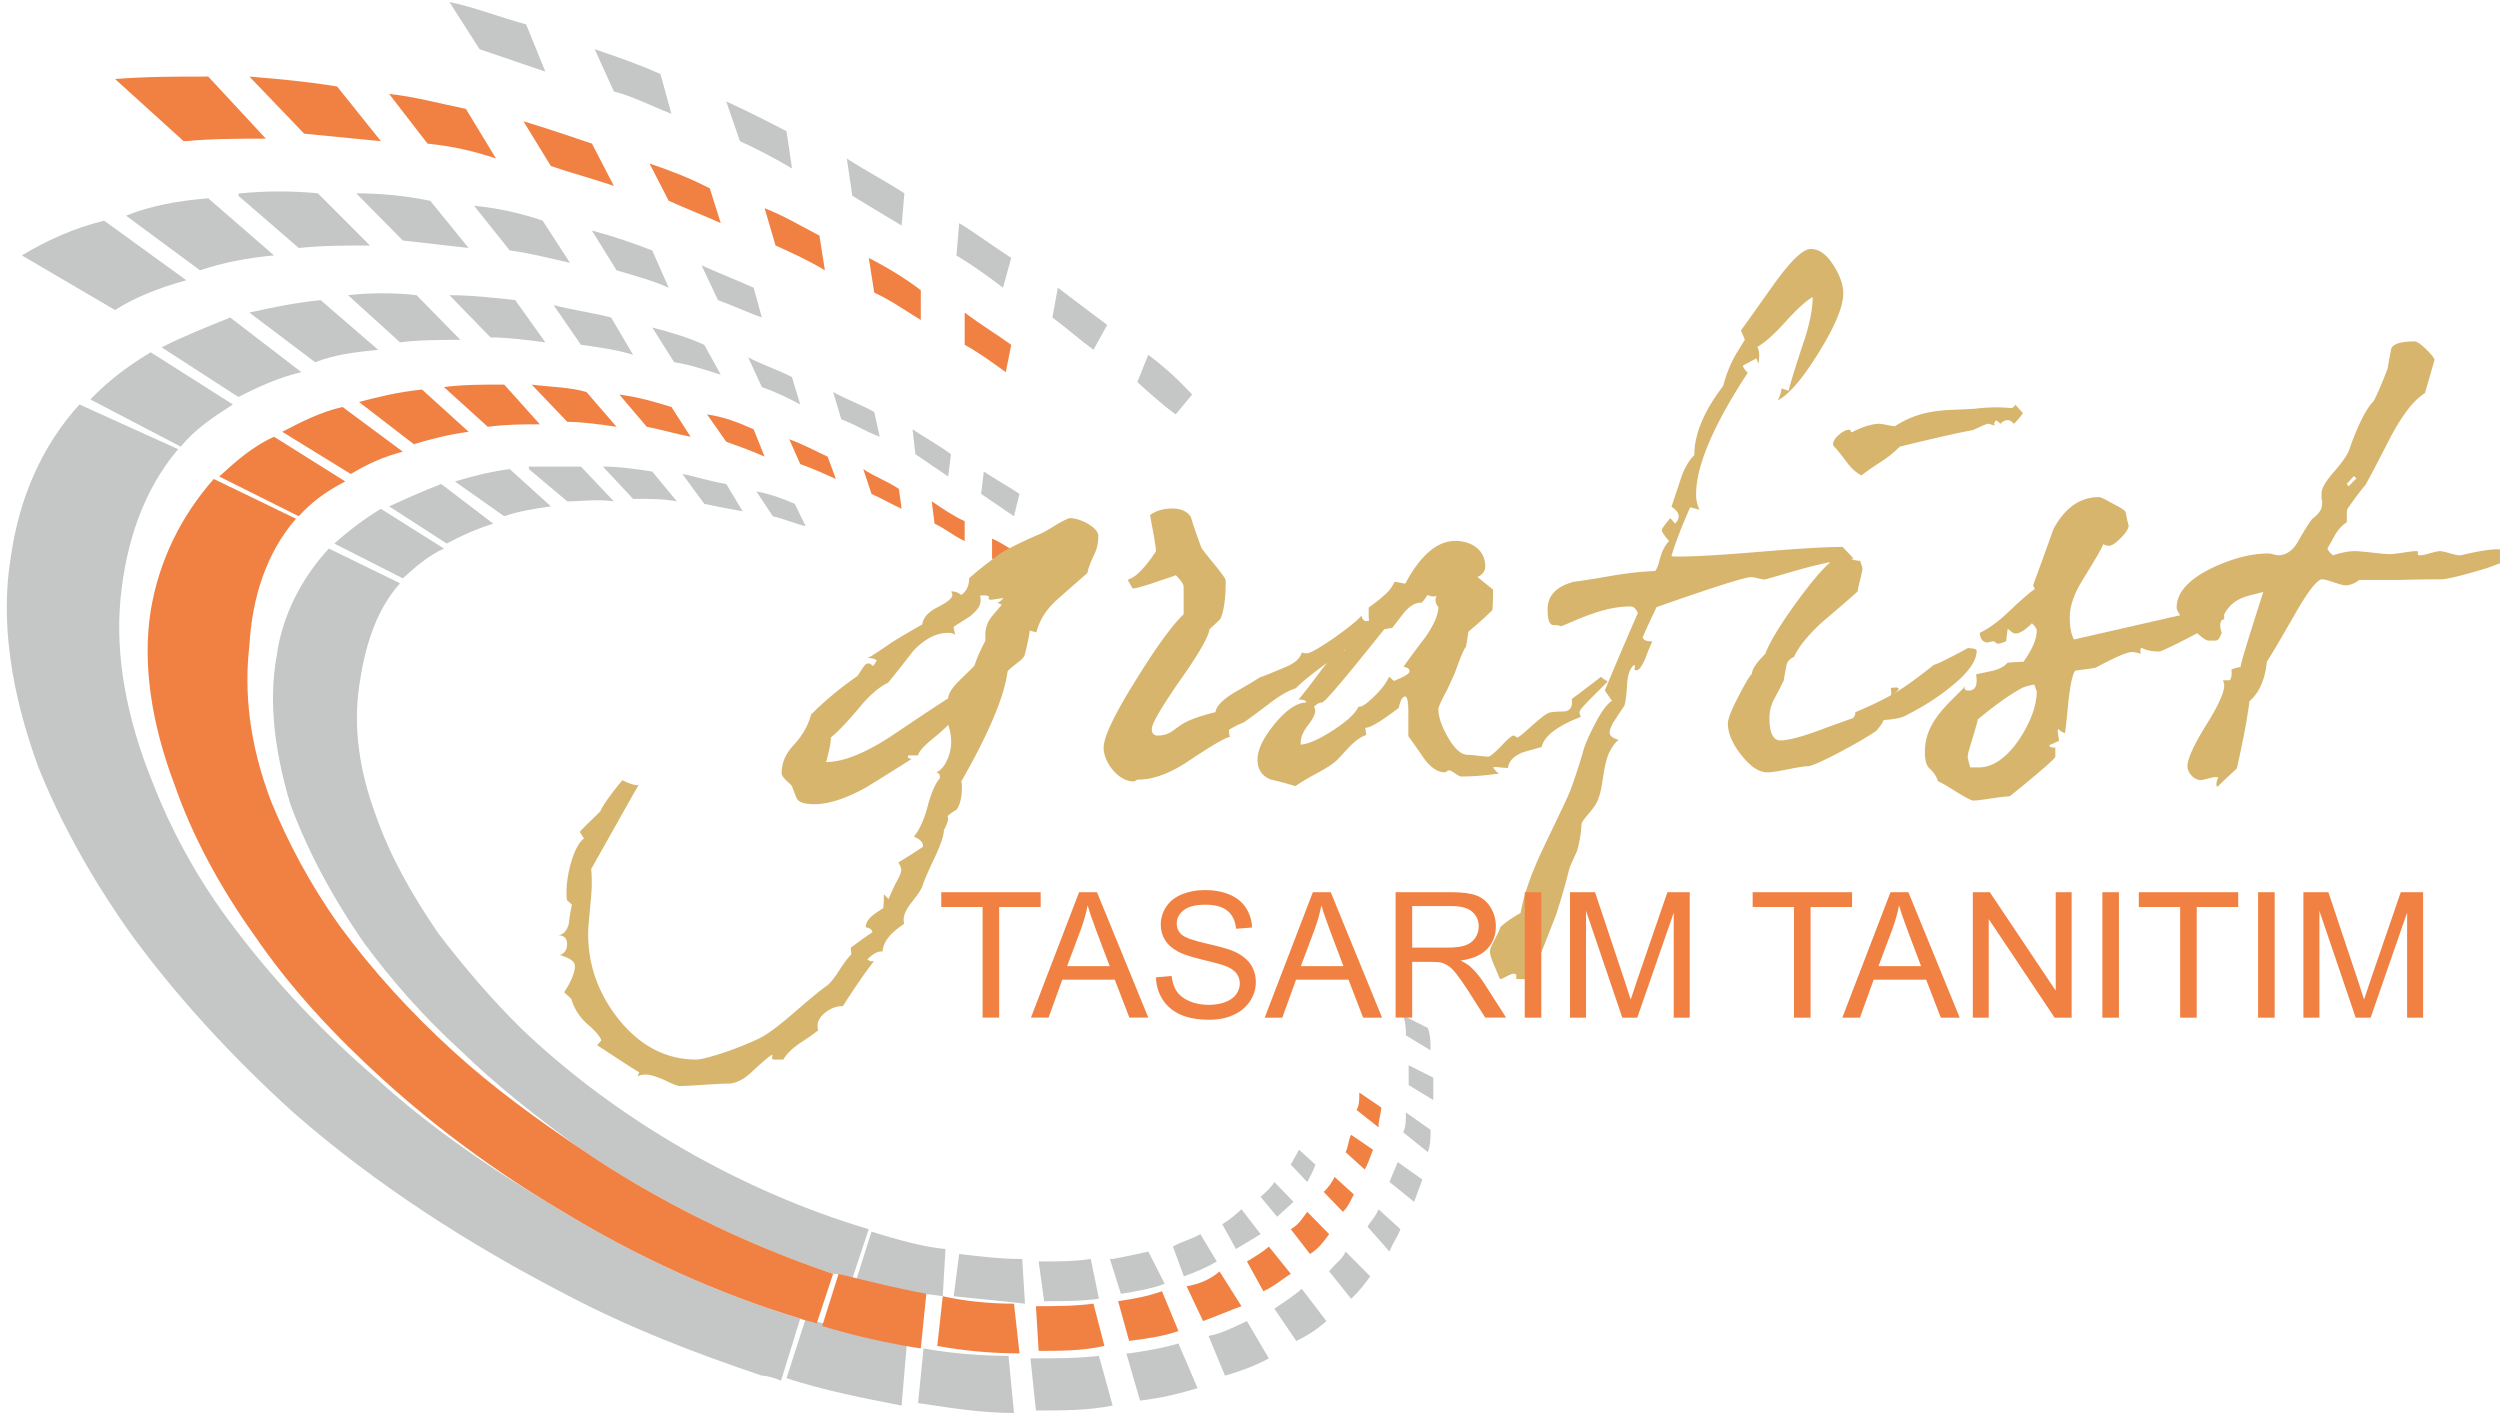 <svg clip-rule="evenodd" fill-rule="evenodd" height="1415" image-rendering="optimizeQuality" shape-rendering="geometricPrecision" text-rendering="geometricPrecision" viewBox="-3.26 0 1204.37 679.71" width="2500" xmlns="http://www.w3.org/2000/svg"><g fill="#c5c6c6"><path d="m563.12 198.66 7.92-9.57c-6.6-7.19-13.2-13.18-21.13-19.16l-5.27 13.16c5.27 4.78 11.88 10.77 18.47 15.56zm-303.66-165.14-9.25-22.75c-13.21-3.59-25.08-8.37-36.95-10.77l14.52 22.74c10.57 3.6 21.13 7.19 31.68 10.78zm60.74 20.34-5.28-19.16c-10.56-4.78-21.14-8.37-31.69-11.97l9.24 20.34c9.24 2.39 18.48 7.19 27.73 10.78zm58.09 26.32-2.64-17.94c-9.25-4.79-18.49-9.57-29.06-14.36l6.62 19.15c7.9 3.59 17.15 8.38 25.07 13.15zm145.22 87.35 6.61-11.97c-7.92-5.97-15.85-11.96-23.78-17.94l-2.62 14.35c6.58 4.8 13.2 10.77 19.79 15.56zm-43.57-29.9 3.96-14.36c-9.23-5.98-17.15-11.97-25.07-16.75l-1.34 15.55c7.93 4.79 14.54 9.57 22.46 15.56zm-48.85-29.94 1.33-15.56c-9.24-5.97-18.49-10.75-27.73-16.74l2.65 17.95c7.93 4.79 15.84 9.57 23.76 14.35zm-159.75 17.97-13.19-20.36c-10.57-3.58-21.15-5.98-33.02-7.17l17.16 21.53c9.24 1.2 18.5 3.59 29.05 5.99zm92.43 26.32-3.97-14.35c-7.92-3.6-17.16-7.19-25.09-10.77l7.93 16.75c6.6 2.4 14.52 6 21.13 8.38zm-141.28-33.5-18.48-22.74c-11.88-2.39-23.77-3.6-35.64-3.6l22.44 22.75c10.56 1.19 21.13 2.4 31.69 3.59zm-93.73 3.58-31.7-27.52c-14.52 1.19-27.72 3.59-39.61 8.38l35.66 26.33c10.57-3.59 22.42-5.99 35.64-7.19zm11.89-3.58c11.87-1.19 22.43-1.19 34.32-1.19l-25.1-25.15c-11.85-1.19-25.06-1.19-36.96 0-1.3 0-1.3 0-1.3 1.21zm-54.14 15.55-39.61-28.72c-14.53 3.59-27.72 9.57-39.61 16.76l44.89 26.32c9.24-5.98 21.11-10.75 34.33-14.35zm232.37 3.6-7.93-17.96c-9.24-3.6-19.8-7.18-29.05-9.57l11.87 19.15c7.93 2.38 17.17 4.78 25.1 8.38zm-249.54 31.1c-11.89 7.18-21.12 14.36-29.04 22.73l43.56 22.75c6.61-8.38 15.85-14.37 25.08-20.35zm81.86-25.13c-11.88 1.2-23.76 3.59-34.31 6l31.67 23.93c9.25-3.6 18.48-4.8 30.37-6zm150.51 26.33-10.56-17.96c-9.24-2.38-18.49-3.59-27.74-5.97l13.21 19.14c9.24 1.21 17.16 2.39 25.09 4.79zm-112.23-5.99c9.25-1.19 19.82-1.19 29.06-1.19l-21.12-21.53c-10.56-1.22-22.45-1.22-33.01 0zm-114.85 2.41 36.98 23.93c9.23-4.79 19.79-9.57 30.35-11.96l-34.31-26.34c-11.9 4.8-23.78 9.59-33.02 14.37zm378.9 62.22 1.33-10.76c-6.61-4.8-13.21-8.38-18.49-11.97l1.34 11.97c5.27 3.58 10.54 7.18 15.82 10.76zm-71.29-34.7-3.96-13.16c-6.59-3.58-14.52-5.98-21.13-9.58l6.61 14.36c6.6 2.39 11.88 4.79 18.48 8.38zm38.3 15.56-2.64-11.97c-6.59-3.59-13.21-5.99-19.81-9.58l3.96 13.17c6.6 2.39 11.88 5.98 18.49 8.38zm-76.58-29.92-7.93-14.37c-7.91-3.58-15.83-5.98-25.07-8.37l10.56 16.76c7.92 1.19 14.51 3.59 22.45 5.98zm126.74 46.67-1.31 10.78c5.27 3.58 10.55 7.16 15.83 10.75l2.65-10.75c-5.28-3.6-11.88-7.2-17.16-10.78zm-211.24-62.24-14.51-20.34c-10.57-1.19-21.13-2.38-31.69-2.38l19.79 20.34c7.93 0 17.16 1.18 26.41 2.38zm414.57 333.87c0-2.39 0-5.95-1.32-9.55l11.89 5.97c1.31 3.58 1.31 7.19 1.31 10.77zm-242.94 178.34c-18.48-3.61-36.95-7.19-55.44-13.18l9.24-28.73c17.15 4.78 33 8.36 48.84 10.76l-2.65 31.15zm101.66 0c-11.88 2.37-23.76 2.37-36.96 2.37l-2.64-25.11c11.89 0 22.43 0 33.01-1.2l6.59 23.95zm91.1-56.26 11.89 15.56c-3.96 3.58-9.25 7.16-14.52 9.56l-10.56-15.55c5.28-3.59 9.23-5.99 13.2-9.57zm-83.17 31.12c7.92-1.2 15.84-2.39 23.76-4.8l9.23 21.55c-7.91 2.38-17.15 4.78-27.72 5.98l-6.6-22.73h1.32zm-101.66 23.93 2.63-26.33c13.21 2.39 27.74 3.59 40.93 3.59l2.64 27.51c-15.83 0-30.36-2.4-46.2-4.78zm235.01-140.02 11.88 8.38c0 3.58 0 7.18-1.31 10.77l-11.89-9.58c1.32-2.38 1.32-5.99 1.32-9.57zm-13.2 46.67 10.56 9.59c-1.32 3.58-3.97 7.17-5.27 10.75l-10.58-11.96c1.32-2.39 3.96-4.79 5.28-8.39zm9.24-22.74 11.89 8.39c-1.32 3.58-2.64 7.18-3.97 10.76l-11.86-9.56c1.31-3.6 2.61-5.99 3.95-9.59zm-25.09 43.09 11.88 11.96c-2.64 3.59-5.28 7.17-9.23 10.78l-10.57-13.17c2.65-3.58 6.6-5.98 7.93-9.57zm42.24-72.99-11.86-7.19v-9.56l11.86 5.96zm-89.77 106.5 10.56 17.96c-6.6 3.57-13.2 6-21.13 8.35l-7.91-19.15c6.59-1.18 13.2-4.77 18.48-7.16zm-331.38-53.86c-30.37-17.94-60.74-38.29-87.14-62.24-27.73-23.93-51.49-49.05-72.61-77.77-15.84-21.52-27.74-44.28-35.66-64.61-13.2-32.31-18.47-62.24-15.83-89.77 2.63-26.33 10.56-51.46 27.72-71.8l-47.52-21.53c-18.48 20.35-29.03 45.47-33 72.99-5.29 31.12 0 65.81 13.2 101.74 10.55 26.3 25.08 52.64 43.57 78.96 22.45 31.12 50.16 61.05 79.23 87.36 39.61 34.71 84.48 63.43 130.68 87.36 31.69 16.74 63.39 28.73 95.07 39.48 2.64 0 6.6 1.21 9.23 2.41l9.24-29.92c-39.6-11.96-79.22-29.91-116.18-52.65zm-81.87-338.66 27.74 17.94c6.6-3.58 14.54-7.17 22.44-9.57l-25.08-19.13c-9.23 3.58-17.16 7.17-25.09 10.77zm-3.96 1.19c-7.92 4.8-15.83 10.78-22.43 16.75l32.99 16.77c5.29-4.79 11.88-10.78 19.8-14.36l-30.36-19.15zm106.94-20.34 14.53 15.55c7.93 0 14.52 0 21.12 1.21l-11.88-14.36c-7.93-1.19-15.85-2.4-23.77-2.4zm38.29 3.59 10.56 14.37c5.31 1.19 11.9 2.39 18.5 3.59l-7.93-13.17c-7.91-1.2-14.5-3.59-21.12-4.8zm-73.94-3.59v1.21l18.5 15.56c6.59 0 14.53-1.21 22.44 0l-15.85-16.76h-25.09zm109.59 11.96 7.92 11.97c5.28 1.21 10.57 3.58 15.86 4.8l-5.28-10.77c-5.3-2.4-11.88-4.77-18.49-6zm-145.23-4.78 23.77 16.76c6.59-2.39 14.52-3.59 22.45-4.79l-19.81-17.94c-9.24 1.19-18.48 3.59-26.4 5.97zm240.29 392.51 2.64-20.35c10.57 1.22 19.8 2.41 30.37 2.41l1.33 21.53c-10.58-1.19-22.45-2.38-34.34-3.59zm-5.27 0c-14.54-2.4-29.07-1.19-42.27-5.97l7.94-25.13c11.88 3.6 23.74 7.2 35.64 8.37zm175.58-55.03-7.91-8.37c1.31-2.41 2.64-4.81 3.97-7.17l7.91 7.17c-1.33 3.58-2.64 5.97-3.97 8.37zm-59.41 45.46-5.29-14.34c3.97-2.42 9.25-3.59 13.22-6.01l7.92 13.17c-3.96 2.4-9.25 4.79-15.85 7.18zm25.09-13.16-6.6-11.96c3.96-2.41 6.6-4.79 9.25-7.19l9.23 11.96c-3.95 2.42-7.91 4.8-11.88 7.19zm-55.45 21.54-5.28-16.75h1.32c6.6-1.19 11.9-2.41 17.17-3.59l7.92 15.56c-6.6 2.4-13.2 3.58-21.12 4.79zm75.25-37.09-7.93-9.59c2.64-2.39 5.29-4.78 6.61-7.16l9.23 9.56c-2.63 2.42-5.27 4.8-7.91 7.19zm-112.22 40.67-2.64-19.14c9.23 0 17.16 0 25.09-1.2l3.96 19.15c-7.93 1.19-17.17 1.19-26.41 1.19z"/><path d="m247.58 494.23c-14.53-14.35-27.74-29.92-39.61-45.48-13.18-19.14-23.77-38.29-30.35-57.45-7.94-21.53-10.59-41.87-7.94-61.02 2.64-19.15 7.94-37.09 19.79-50.26l-34.32-16.75c-13.2 14.36-22.44 32.31-25.08 51.46-3.96 21.54-1.32 45.46 6.58 71.8 7.94 21.54 19.81 44.27 35.66 67.01 13.22 17.94 29.05 35.9 46.21 51.45 17.16 16.76 36.96 32.32 56.78 46.68 38.28 26.32 80.52 46.67 122.77 61.02 3.96 0 6.59 1.2 9.24 2.39l7.93-23.91c-60.74-17.97-121.49-52.68-167.69-96.95z"/></g><path d="m343.96 106.51-5.28-16.75c-9.24-4.8-18.48-8.38-29.04-11.97l9.24 17.94c7.91 3.59 17.15 7.19 25.08 10.78zm-108.26-31.11-14.52-23.93c-11.88-2.4-25.08-6-36.97-7.19l18.48 23.93c11.88 1.21 22.45 3.59 33.01 7.19zm-55.46-8.38-21.11-26.34c-14.52-2.37-27.73-3.58-42.24-4.77l26.39 27.52c11.88 1.19 25.09 2.4 36.97 3.6zm-93.73 0c11.89-1.2 25.1-1.2 38.3-1.2l-27.75-29.92c-15.83 0-30.36 0-44.88 1.19l33 29.92h1.33zm205.96 21.54-10.56-20.35c-10.56-3.59-21.12-7.17-33-10.76l13.2 21.55c10.56 3.59 19.81 5.98 30.37 9.57zm101.67 40.69-2.66-16.76c-9.24-4.8-17.17-9.57-26.4-13.17l5.28 17.96c7.92 3.59 15.85 7.18 23.78 11.97zm87.13 49.07 2.63-13.18c-6.59-4.79-14.5-9.57-22.43-15.54v15.54c6.61 3.59 13.2 8.39 19.81 13.18zm-40.94-25.15v-14.35c-7.91-6-15.83-10.78-25.06-15.56l2.63 16.74c7.92 3.6 14.52 8.38 22.43 13.17zm5.28 87.37 1.34 10.75c5.27 2.4 9.23 6 14.52 8.37v-9.56c-5.28-2.39-10.56-5.98-15.85-9.56zm-68.65-29.93 5.28 11.97c6.6 2.4 11.9 4.78 17.17 7.18l-3.96-10.77c-5.28-2.39-11.89-5.98-18.49-8.38zm35.65 14.38 3.97 11.97c5.26 2.37 9.23 4.78 14.51 7.16l-1.31-9.57c-5.28-3.59-11.88-5.98-17.17-9.56zm62.05 43.07c3.96 2.4 9.23 5.99 13.2 8.38l2.65-8.38c-5.3-3.59-10.58-7.19-15.85-9.58zm-372.31-39.49 38.3 19.14c6.61-7.17 13.19-11.97 22.43-16.76l-34.32-21.53c-10.56 4.79-18.48 11.96-26.41 19.14zm67.34-35.9 26.41 20.34c7.91-2.4 17.16-4.79 26.4-5.98l-22.43-20.35c-11.89 1.2-21.13 3.6-30.38 5.99zm167.67 5.99 9.23 13.15c6.62 2.4 13.21 4.79 18.49 7.18l-5.28-13.15c-7.92-3.6-14.52-6-22.44-7.18zm-175.6-3.59c-10.56 2.39-19.8 7.18-29.04 11.96l33 20.34c7.93-4.78 15.84-8.38 25.08-10.76l-29.05-21.54zm91.11-10.77 17.16 17.94c6.59 0 15.83 1.19 23.75 2.39l-14.51-16.75c-7.93-2.39-17.17-2.39-26.4-3.58zm-42.27 1.19 21.14 19.14c9.24-1.2 17.16-1.2 25.07-1.2l-17.16-19.14c-10.56 0-19.82 0-29.05 1.19zm84.51 3.6 13.2 15.54c6.61 1.2 14.53 3.59 21.13 4.8l-9.24-14.36c-7.93-2.39-15.84-4.79-25.09-5.97zm365.72 353.02-10.56-8.36c1.32-2.42 1.32-4.8 1.32-8.4l10.56 7.19c0 2.39-1.32 5.97-1.32 9.57zm-17.18 40.69-9.23-9.59c2.63-2.39 3.95-4.77 5.28-7.18l9.25 8.39c-1.32 2.38-2.65 6-5.29 8.38zm10.57-20.35-9.24-8.38c1.31-2.39 1.31-5.98 2.64-8.37l10.56 7.2c-1.32 3.58-2.64 7.17-3.96 9.55zm-261.42 75.39 7.92-25.14c14.55 3.61 29.06 7.19 42.27 9.58l-2.66 26.34c-15.83-2.41-31.68-6.01-47.52-10.78zm104.31 11.97-1.32-21.54c9.25 0 18.48 0 27.72-1.22l5.28 20.36c-10.56 2.39-21.12 2.39-31.68 2.39zm130.7-46.69-9.23-11.93c3.97-2.4 5.27-4.81 7.91-8.38l10.57 10.75c-2.63 3.6-5.27 7.19-9.24 9.56zm-139.94 47.89c-13.2 0-26.4-1.2-39.61-3.59l2.66-23.95c10.56 2.4 22.44 3.59 34.31 3.59l2.65 23.95zm88.44-15.56-7.92-16.76c6.61-1.19 11.88-3.6 15.85-7.18l10.57 16.76c-6.6 2.39-11.89 4.78-18.5 7.17zm-35.63 9.55-5.28-19.14c7.93-1.19 14.52-2.4 21.12-4.8l7.92 19.17c-6.6 2.37-14.52 3.6-23.76 4.77zm64.69-23.93-7.92-14.34c3.96-2.39 7.92-4.79 10.56-7.16l10.57 13.13c-3.97 2.39-7.93 5.99-13.21 8.37zm-330.05-69.39c-21.14-14.35-40.94-28.74-59.43-45.49-21.1-19.13-39.61-39.49-55.44-61.01-14.54-20.34-25.09-40.69-33.01-59.84-10.55-27.52-13.21-52.66-10.55-75.4 1.31-22.74 7.92-44.27 22.43-61.02l-39.6-19.16c-15.85 17.95-26.42 39.5-30.38 63.44-3.96 25.13 0 53.84 11.89 84.96 7.91 22.74 21.11 47.86 38.29 71.8 17.14 25.12 38.29 47.85 62.04 69.39 25.07 22.76 54.13 44.3 84.5 62.24 36.96 22.75 76.58 40.69 116.18 52.65 2.65 1.2 5.27 1.2 7.93 2.4l7.92-23.95c-42.25-14.35-84.49-34.7-122.77-61.02z" fill="#f08143"/><g fill-rule="nonzero"><path d="m525.87 257.3c0-4.34-8.97-8.68-13.6-8.68-.87 0-3.18 1.16-6.66 3.18-4.05 2.6-6.37 3.76-6.95 4.05-10.71 4.63-17.66 8.1-20.84 10.42-6.66 4.92-11.29 8.68-14.18 11.29 0 3.47-1.16 6.08-3.76 8.1-1.45-1.16-2.89-1.74-4.92-1.74.29.58.58 1.16.58 1.74 0 1.45-2.31 3.47-6.95 5.79-4.63 2.31-7.23 5.21-7.52 8.39-6.66 3.76-11.58 6.66-14.76 8.68-6.66 4.63-10.76 7.24-11.63 7.52 2.03 0 3.52.29 4.39 1.16-.58 1.16-1.16 2.03-1.74 2.6-.92-.29-.63-1.16-2.65-1.16-1.45 0-4.05 5.21-4.92 6.08-7.52 5.21-15.05 11.29-22.28 18.52-1.45 5.5-4.34 10.42-8.68 15.05-3.76 4.05-5.5 8.39-5.5 13.36 0 2.02 4.63 5.21 4.92 6.08.87 2.02 1.45 4.05 2.32 5.79.87 2.03 3.76 2.9 8.68 2.9 6.66 0 14.76-2.6 24.31-7.81 7.57-4.63 15.1-9.31 22.33-13.94-1.16-.29-1.74-.58-1.74-.87s0-.58.29-.87h4.63c.29-1.74 2.32-4.05 6.08-7.24 4.63-3.76 7.53-6.37 8.4-7.52.87 2.31 1.45 5.21 1.45 8.68 0 4.92-2.9 12.73-7.24 14.23 1.45.29 2.03 1.45 1.74 2.9-2.02 2.31-4.05 6.66-5.79 13.31-1.74 6.66-4.05 11.57-6.66 14.76 3.18 1.45 4.63 2.89 4.34 4.92-4.34 2.9-8.4 5.5-11.87 7.52.87 1.45 1.45 2.6 1.45 3.76 0 .87-.87 3.18-2.9 6.66-2.03 4.34-3.18 6.95-3.18 7.24l-2.32-2.31c0 1.74 0 4.05-.29 6.66-3.47 2.31-8.44 4.92-8.44 9.26 1.74.29 2.9.87 3.23 2.32-4.68 3.18-8.15 5.79-10.47 7.52l.29 3.18c-1.45 1.45-3.47 4.05-6.08 8.11-2.6 4.05-4.63 6.37-6.08 7.24-3.18 2.31-8.1 6.37-14.76 12.16s-11.87 9.84-15.92 12.16c-2.6 1.45-7.81 3.76-15.63 6.66-8.39 2.9-13.89 4.34-16.21 4.34-14.76 0-27.21-6.66-37.63-19.68-9.55-12.16-14.47-25.76-14.47-40.81 0-5.5 1.74-18.23 1.74-23.73 0-2.6 0-5.21-.29-7.52 10.13-17.95 17.66-31.55 22.87-40.52-1.74.29-4.34-.58-7.81-2.31-6.08 7.24-9.55 12.45-10.71 15.05-4.34 4.34-7.81 7.52-9.84 9.84l2.02 3.19c-2.6 2.02-4.63 6.08-6.37 12.16-1.45 5.21-2.03 9.84-2.03 14.18 0 1.16 0 2.32.29 3.47l2.31 2.03c-.58 2.9-1.16 5.79-1.45 8.97-.87 3.76-2.9 5.79-5.5 5.79 3.18 0 4.63 1.45 4.63 4.34 0 2.6-1.16 4.34-3.47 5.21 4.92 1.45 7.23 3.18 7.23 5.21 0 3.18-1.74 7.52-5.21 12.73 2.32 2.03 3.47 3.19 3.47 3.19 1.45 4.92 4.34 9.26 8.11 12.44 3.76 3.19 5.79 5.79 6.37 7.53l-2.03 2.31c11.87 7.81 18.52 12.16 20.26 13.02l-.87 2.32c.58-.87 2.02-1.16 4.34-1.16 1.74 0 4.63.87 8.68 2.6 4.05 2.03 6.37 2.9 7.23 2.9 5.5 0 17.95-1.16 23.44-1.16 3.47 0 7.24-1.74 11.29-5.5 5.21-4.92 8.4-7.52 9.84-8.39.29.29.29.87 0 1.45 0 .58.58.87 1.45.87h4.05c1.45-2.6 4.05-5.21 7.81-7.81 4.92-3.18 8.11-5.5 8.97-6.37-.29-.87-.29-1.45-.29-2.31 0-4.63 6.66-9.26 11.58-9.26h.58c6.37-9.84 11.29-17.08 15.1-21.71-1.5.29-2.37 0-3.23-.87 2.65-2.6 4.68-3.76 6.71-3.76h.58c.29-4.63 3.76-8.97 10.42-13.31-.87-2.89.29-6.08 3.18-9.84 3.76-4.63 5.5-7.53 5.79-8.97.87-2.6 2.89-7.24 6.08-13.89 2.6-5.79 4.05-9.84 4.05-12.45 1.45-2.6 2.03-4.63 2.03-5.5 0-.29 0-.87-.29-1.16 1.45-1.45 2.9-2.31 4.34-3.18 1.74-2.32 2.6-6.08 2.6-11 0-.87 0-1.74-.29-2.6 13.61-23.78 20.84-41.43 22.29-53.01.29-.58 2.02-2.03 4.63-4.05 2.03-1.45 3.47-2.9 3.76-4.34 1.16-4.92 2.03-8.68 2.31-11.29l3.19.87c1.45-5.79 4.63-11 10.13-15.92 4.92-4.34 9.55-8.39 14.47-12.73.29-2.03 1.45-4.92 3.19-8.68 1.45-2.9 2.02-5.79 2.02-8.97zm-45.73 29.81c-.87 1.16-2.03 2.02-2.9 2.31l2.03.87c0 .29-1.45 1.74-4.05 4.92-2.6 2.9-4.05 6.37-3.76 10.71v1.74c-2.6 4.92-4.34 8.97-5.21 11.87-.58.87-3.18 3.19-7.52 7.53-3.47 3.47-5.21 6.37-5.21 8.39-9.55 6.08-18.81 12.45-28.37 18.81-12.2 7.81-22.33 11.87-30.44 11.87 1.45-5.21 2.32-9.26 2.32-11.87 2.6-2.03 7.23-6.66 13.31-13.89 5.21-6.37 9.89-10.42 14.23-12.45 4.05-4.92 8.11-10.13 12.16-15.34 5.5-5.79 11-8.68 16.79-8.68 1.45 0 2.6.29 3.18.87.29-.29.29-.58.29-.87 0 1.45-.29.29-.87-2.89 2.6-1.74 5.5-3.47 8.1-5.21 3.19-2.6 4.92-4.92 4.92-7.53 0-.87 0-1.45-.29-2.31 2.9-.29 4.34 0 4.34.87l-.29.58c.29.29.87.58 1.16.58l6.08-.87zm175.97 11.57c-2.03-.29-3.18-1.16-3.47-3.18-1.45 2.03-5.79 5.5-13.02 10.71-7.24 4.92-11.58 7.52-13.31 7.52-2.02 0-2.6-.29-2.31-.87-.58 3.18-3.47 5.79-8.68 7.81-7.52 3.19-11.29 4.63-11.58 4.63-4.05 2.6-8.1 4.92-12.16 7.24-5.79 3.47-8.97 6.66-9.26 9.55-13.89 3.47-16.21 5.79-20.55 8.97-2.03 1.45-4.34 2.32-7.24 2.32-2.03 0-2.9-1.16-2.9-3.19 0-2.6 4.63-10.42 13.61-23.44 9.26-13.02 13.89-21.42 14.18-24.6 3.19-2.89 4.92-4.63 5.21-4.92 1.74-3.76 2.6-9.84 2.6-18.52 0-.87-1.74-3.18-5.21-7.52-4.05-4.92-6.37-7.81-6.66-8.68-2.31-6.37-4.05-11.29-4.92-14.47-1.74-2.6-4.63-4.05-8.97-4.05s-8.11 1.16-10.71 3.19c1.45 7.81 2.6 13.6 2.9 17.37-3.18 4.92-6.37 8.68-8.97 11-2.6 2.31-4.63 2.6-4.63 2.9l2.31 4.05c1.45 0 4.63-.87 9.84-2.6 6.66-2.31 10.42-3.47 11-3.76 2.6 2.6 3.76 4.34 3.76 5.79v13.02c-5.21 4.92-12.74 15.05-22.58 30.97-10.71 17.08-15.97 28.08-15.97 33.29 0 7.24 7.28 16.25 14.23 16.25 1.45 0 1.16-.87 2.6-.87 7.23 0 15.63-3.18 24.6-9.31 10.42-6.95 16.79-10.71 19.39-11.29-.58-2.03-.58-3.18-.29-3.47 2.32-1.45 4.63-2.6 6.95-3.47.87-.58 4.92-3.47 12.16-8.97 4.92-3.76 9.26-6.37 13.02-7.52 2.32-2.6 8.4-7.52 18.52-14.76 8.39-5.79 13.89-11.58 16.5-17.08zm115.19 28.66c-1.45-.87-2.6-1.45-3.18-2.32-6.37 4.92-11 8.4-14.18 10.71.58 4.05-.87 6.08-4.63 6.08s-6.08.29-6.95.87c-.87.29-3.47 2.31-7.81 6.08-4.05 3.76-6.37 5.5-6.66 5.5-1.16 0-.87-.87-2.03-.87-.87 0-2.89 1.74-6.08 5.21-3.18 3.18-5.21 4.92-6.08 4.92-2.31 0-7.52-.87-9.84-.87-3.19 0-6.37-2.9-9.55-8.39-3.19-5.5-4.63-10.13-4.63-13.61 0-.87 1.16-3.76 3.76-8.39 2.6-5.5 4.05-8.68 4.34-9.55 2.6-7.24 4.34-11.29 5.21-12.16.58-3.19.87-5.5 1.16-7.24 5.21-4.34 8.97-7.81 11.58-10.42.29-4.34.29-7.52.29-9.84-3.19-2.6-5.79-4.63-7.53-6.08 2.6-1.16 3.76-2.89 3.76-5.21 0-7.81-6.66-12.16-14.47-12.16-8.68 0-16.79 6.95-24.02 20.55-1.16 0-4.05-.87-5.21-.87-1.16 2.6-2.89 4.92-5.5 6.95-1.16 1.16-3.47 2.89-6.95 5.5 0 4.34 0 6.37.29 6.37-3.18.29-5.5.58-6.95.87.58.87.87 1.74.87 2.31 0 2.6-2.89 5.5-8.39 8.4l2.9 2.6c-3.76.87-7.81 4.34-12.16 10.42-6.08 8.11-9.55 12.45-10.42 13.31 2.6 0 3.76.58 3.76 1.45-4.34 0-9.55 3.47-15.05 10.13s-8.4 12.45-8.4 17.37c0 4.63 2.03 7.86 6.37 9.6 4.05.87 8.11 2.03 11.87 3.19 2.03-1.45 5.21-3.47 10.13-6.08 4.92-2.65 8.1-4.68 10.13-6.71 4.34-4.34 8.11-9.84 13.89-11.87-.29-2.6-.58-3.76-.58-2.9 0-.29 0-.29.29-.58 2.32 0 7.53-3.18 15.92-9.55.87-3.76 1.74-5.5 3.18-5.5.87 0 1.45 2.32 1.45 7.24v11.87s2.6 3.47 7.52 10.71c3.18 4.34 6.66 6.7 9.84 6.7 1.16 0 1.16-.92 2.31-.92 1.45 0 4.34 2.94 5.79 2.94 6.37 0 12.45-.58 18.23-1.45-1.45-.87-2.31-2.07-2.89-2.94 1.45-.29 2.02-.29 2.02-.29-1.45 0 .29.29 5.21.58.29-3.19 2.6-5.5 6.37-7.24.58-.29 3.76-1.16 9.84-2.9 1.16-5.21 7.52-10.13 18.81-14.47-.29-.87-.58-1.74-.58-2.31 0-.87 2.03-3.19 6.08-7.24l7.52-7.52zm-81.62-35.89c0 3.76-2.31 8.97-6.66 15.05-6.66 8.68-9.84 13.31-10.13 13.61 0 .29 2.9.29 2.9 2.31 0 1.16-2.6 2.6-7.52 4.63l-2.32-2.03c-1.16 2.6-3.18 5.5-6.37 8.68-3.76 3.76-6.37 5.79-8.11 5.79h-.29c-1.45 3.18-5.5 6.95-12.16 11.29s-11.87 6.66-15.63 6.95c-.29-2.9.87-5.79 3.19-8.97 2.6-3.18 3.76-5.79 3.76-7.24 0-.87-.29-1.45-.58-2.02 1.45-1.45 2.6-2.03 3.76-2.03 1.45 0 11.29-11.87 30.1-35.31 1.74-.29 2.9-.58 3.76-.58l6.08-7.81c2.89-3.18 5.5-4.63 8.1-4.34 1.45-1.45 2.32-2.9 2.9-3.76 2.03.87 3.47.87 4.34.29-.87 2.03-.58 3.76.87 5.5zm194.78-28.94c-8.97 0-22 .87-39.65 2.31-17.65 1.45-30.68 2.32-39.65 2.32-1.45 0-2.6 0-3.18-.29 2.02-6.95 5.21-14.76 8.97-23.44l4.63 1.16c-1.16-2.03-1.74-4.34-1.74-7.53 0-13.6 8.39-33.28 24.89-58.46-1.45-1.45-2.31-2.6-2.31-3.47 3.76-2.03 6.08-3.19 6.37-3.47l1.16 2.6.29-4.05c0-1.45-.29-2.89-.87-4.05 3.47-2.03 7.81-5.79 13.31-11.87s9.84-10.13 13.31-12.16c0 5.79-1.45 13.31-4.63 22.58-3.76 11.29-6.08 18.81-6.95 22.58l-3.47-1.16c0 1.45-.58 3.47-1.74 5.79 5.5-2.89 12.16-10.71 19.97-23.44s11.57-21.99 11.57-28.07c0-4.34-1.74-8.97-4.92-13.89s-6.66-7.53-10.71-7.53c-3.76 0-9.55 5.5-17.65 16.79-5.21 7.24-10.42 14.76-15.92 22.28 0 1.16 1.74 3.76 1.74 4.92 0-.29-.87 1.16-2.6 4.05-3.47 5.21-6.08 11.29-7.81 17.94-9.26 12.16-13.89 23.16-13.89 33.29-2.6 2.6-4.92 6.37-6.66 11.87l-4.34 13.02c2.31 1.45 3.47 3.19 3.47 4.63 0 1.16-.58 2.31-1.74 3.47l-2.32-2.6c-2.6 3.18-4.05 4.92-4.05 5.79s1.16 2.6 3.47 5.21c-4.92 5.5-4.05 10.71-6.66 14.47-7.53.29-13.89 1.16-19.39 2.02-6.66 1.16-13.31 2.32-19.97 3.19-8.44 2.31-12.49 6.66-12.49 13.31 0 4.92.87 7.53 2.9 7.53 1.74 0 2.9.29 3.76.58 10.75-4.63 21.46-9.55 33.33-9.55 1.45 0 2.6 1.16 3.47 3.18-7.23 16.5-12.44 28.94-15.92 37.34 1.45 2.02 2.6 3.76 3.47 4.92-2.32 1.45-5.21 5.21-8.4 11.58-2.89 5.5-4.92 10.13-5.79 13.89-2.9 9.6-5.21 16.25-6.7 19.73-4.34 9.55-8.97 18.81-13.31 28.08-5.21 11.29-8.39 20.84-9.84 28.94-4.63 2.6-7.81 4.92-9.84 6.95-.29 2.32-4.92 8.97-4.92 11.58 0 1.16.58 3.47 2.03 6.66 1.74 4.05 2.6 6.37 2.9 6.66 1.45 0 4.63-2.6 6.66-2.6.87 0 1.16.58 1.16 1.45l-.29.58c0 .29.58.58 1.45.58h3.19c2.6-5.5 4.92-8.97 6.66-10.42 3.76-9.26 6.37-16.21 8.11-20.55 3.18-9.84 5.21-17.37 6.37-22.28 1.5-3.76 2.94-6.66 3.81-8.68 1.45-5.5 2.03-9.84 2.03-12.73 1.16-3.47 6.95-7.53 8.39-13.02.87-2.03 1.45-5.79 2.31-11.29.87-5.55 2.03-9.31 3.47-11.63 1.45-2.6 2.9-4.05 3.76-4.63-2.9-.87-4.34-2.02-4.34-3.47s.87-3.76 2.9-6.66c2.6-4.05 4.05-6.08 4.05-6.08.58-1.16 1.16-4.63 1.45-10.42.29-4.92 1.45-8.11 3.47-9.55.29.29.29.58.29.87 0 .58 0 .87-.29 1.16 0 .29.29.58 1.16.58 1.16 0 2.6-2.03 4.34-6.08.87-2.6 2.03-5.21 3.18-7.81-2.89 0-4.34-.58-4.63-2.03 3.18-7.24 5.5-11.87 6.66-14.47 27.21-9.55 42.55-14.47 45.73-14.47 1.45 0 4.92 1.16 6.37 1.16.29 0 5.21-1.45 14.18-4.05 11-3.19 20.55-5.21 28.65-6.08l-5.21-5.5zm86.83-64.54c-1.74-1.74-2.9-3.18-3.76-4.05 0 .58-.58 1.16-1.74 1.74-4.92-.58-10.71-.58-17.94.29-11.87.87-24.6-.58-38.2 8.39-1.45 0-6.08-1.16-7.52-1.16-5.79 0-13.31 4.05-13.02 4.05-.58 0-.87-.29-.87-.58v-.29c0-.29-.29-.29-.87-.29-2.6 0-7.81 4.34-7.53 6.95v.58c.87.87 3.19 3.47 6.37 7.81 2.31 3.19 4.63 5.21 7.24 6.66 1.45-1.16 4.63-3.47 9.55-6.66a53.1 53.1 0 0 0 8.97-7.23c15.34-3.76 26.63-6.37 34.44-7.81 1.16 0 6.66-3.19 8.1-3.19.87 0 2.9.87 3.19.87l-.29-1.16.87-1.45 2.31 1.74c.87-1.16 2.03-1.74 3.47-1.74.87 0 1.74.58 2.9 1.74 2.03-2.02 3.47-3.76 4.34-5.21zm-22.28 114.61c0-1.45-4.05-1.16-4.05-1.45-10.13 5.5-15.63 8.11-16.5 8.11-8.39 6.66-15.05 11.58-19.97 14.18 2.03-1.16 2.9-2.03 2.9-2.6 0-.29-.29-.58-1.16-.58s-1.74 0-2.6.29c.29 2.03.29 3.18 0 3.47-6.37 3.47-12.16 6.08-17.08 8.11 0 1.16-.29 2.02-1.16 2.89-1.74.58-7.52 2.6-17.65 6.37-8.11 2.9-13.89 4.34-17.37 4.34-3.47 0-5.21-3.76-5.21-11 0-3.19.87-6.37 2.6-9.55 1.45-2.6 2.89-5.5 4.34-8.4 0-.29.29-2.31 1.16-6.66.29-2.32 1.74-3.76 3.76-4.63 2.03-4.63 6.37-10.13 13.6-16.79 5.79-4.92 11.58-9.84 17.08-14.76 0-2.02 2.31-8.97 2.31-11.57 0 .58-.29-.58-1.16-3.19-4.34 0-7.81-2.89-7.81-2.89-4.05 0-11 6.95-21.13 20.55-8.97 12.16-14.47 21.13-16.79 27.21-4.34 4.34-6.37 7.52-6.37 9.55-1.45 1.45-3.76 5.5-6.99 11.87-3.18 6.08-4.63 10.13-4.63 12.16 0 4.34 2.02 9.55 6.41 15.05 4.34 5.5 8.4 8.44 12.74 8.44 4.63 0 15.05-2.94 19.39-2.94 1.45 0 6.95-2.32 16.21-7.24s14.76-8.39 16.78-9.84c2.03-2.31 3.19-4.05 3.47-5.21 5.5-.29 9.26-1.16 11.58-2.6 7.24-3.76 13.89-7.81 19.97-12.73 8.97-6.95 13.31-13.02 13.31-17.95zm28.08-29.81c-2.32 1.45-6.66 5.21-13.02 11.29-5.21 4.92-9.84 8.1-13.61 9.84.29 3.19 1.74 4.63 3.76 4.63.29 0 2.31-.58 2.6-.58 1.16 0 1.45 1.16 2.31 1.16.87 0 2.03-.29 4.05-1.16.58-4.92.87-6.95.87-5.79.87 0 1.74 2.03 3.76 2.03 2.03 0 4.63-1.74 7.81-4.92 1.45 1.45 2.32 2.6 2.32 3.47 0 4.05-2.03 8.97-6.37 15.05-4.34.29-6.95.29-7.81.58-1.16 1.45-3.47 2.89-6.95 3.76-2.6.58-5.5 1.16-8.11 1.74.87 5.21-.29 7.81-3.47 7.81-1.45 0-2.02-.29-2.02-1.16l.29-.87c-8.97 9.26-19.44 17.37-19.44 31.55 0 3.76.58 6.37 2.02 7.81 2.03 1.78 3.47 3.81 4.34 6.41.87.29 4.1 2.03 9.02 5.21 4.34 2.6 6.95 4.05 7.81 4.05 3.76 0 13.89-2.03 17.66-2.03 14.76-11.87 21.99-18.28 21.99-19.15v-4.34c-2.02 0-2.89-.29-2.89-1.16 2.02-.87 3.76-1.74 4.63-2.02 0-1.16-.58-3.76-.58-4.63 0-.29 0-.87.29-1.16 1.16 1.16 2.31 1.74 3.18 2.03.29-1.45.87-6.95 1.74-15.92.87-7.23 1.74-12.16 3.18-14.18 5.79-.87 8.97-1.16 9.84-1.45 9.26-4.92 15.05-7.52 17.37-7.52 1.45 0 2.9.29 4.34.87-.29-2.03 0-2.9.58-2.9 2.03 1.16 4.63 1.74 8.4 1.74.87 0 5.79-2.31 14.76-6.95 10.42-5.5 15.92-8.39 16.5-8.68v-6.66l-72.36 16.5c-1.45-2.6-2.03-6.37-2.03-10.71 0-5.21 2.03-11.29 6.37-18.23 5.5-8.97 8.97-14.76 9.84-17.08.58.58 1.45.87 2.89.87 1.16 0 2.9-1.16 5.5-3.76s3.76-4.63 3.76-6.08c0 .29-.58-1.74-1.45-6.37-.29-.87-2.31-2.02-6.08-4.05-3.76-2.03-5.79-3.18-6.66-3.18-9.26 0-16.5 5.21-22 15.34 0 0-3.18 8.97-9.84 27.21l.87 1.74zm.87 48.91c0 7.23-2.9 15.05-8.4 23.44-6.08 8.97-12.73 13.6-19.68 13.6h-4.05c0-.87-1.16-3.76-1.16-5.21 0-1.16.87-4.05 2.31-8.68 1.45-4.92 2.32-7.81 2.6-9.26 8.4-6.95 15.63-12.16 21.71-15.34 2.32-.87 4.05-1.16 5.5-1.45.87 2.6 1.16 3.76 1.16 2.9zm223.15-68.02c-7.24-.29-18.23 2.89-19.39 2.89-2.31 0-7.24-2.02-9.55-2.02s-7.24 2.02-9.55 2.02c-.87 0-1.16-.29-1.16-1.16l.29-.29c0-.29-.29-.58-1.16-.58-2.6 0-9.55 1.45-12.73 1.45-3.47 0-13.02-1.45-16.79-1.45-2.6 0-6.08.58-10.42 2.02-1.74-1.45-2.6-2.6-2.6-3.47.58-.87 1.74-2.89 3.76-6.66 1.45-2.31 3.18-4.34 5.5-5.79 0-3.76 0-5.79.29-6.37 3.76-5.5 6.66-9.26 8.68-11.58 4.34-7.81 8.4-15.92 12.45-23.73 5.5-10.13 10.71-17.08 16.21-20.55 3.19-10.71 4.63-16.21 4.63-15.92 0-.87-1.45-2.6-4.05-5.21-2.6-2.6-4.63-3.76-5.5-3.76-6.66 0-10.42 1.16-11.29 3.47-.87 4.34-1.45 7.52-1.74 9.55-2.6 6.95-4.92 12.16-6.66 15.63-3.76 3.76-7.81 11.87-12.16 24.31-.87 2.03-3.19 5.5-7.53 10.42-3.76 4.34-5.5 7.52-5.5 9.84v2.6c.29.87.29 1.74.29 2.31 0 2.6-1.45 4.92-4.63 7.24-.87.87-3.19 4.34-6.66 10.42-2.6 4.92-6.08 7.23-9.84 7.23-1.16 0-3.47-.87-4.63-.87-8.39 0-17.37 2.32-27.21 6.95-11.34 5.5-17.12 11.87-17.12 19.1 0 1.74 2.31 4.92 6.66 9.26 4.34 4.34 7.28 6.66 8.73 6.66 4.92 0 4.34.58 6.37-3.76-.87-2.02-.87-3.76-.58-4.92 4.34-12.45 12.44-12.45 20.55-14.76-6.37 19.97-10.13 31.84-11 36.18-2.03.29-3.47.87-4.34 1.16.29 2.6 0 4.34-.87 5.21h-3.19c.29.87.58 1.74.58 2.6 0 3.19-2.9 9.84-8.97 19.39-5.84 9.55-8.73 15.92-8.73 19.39 0 3.23 3.18 6.7 6.37 6.7 1.49 0 5.54-1.45 6.99-1.45.58 0 1.16 0 1.45.29-.58 1.16-.87 2.32-.87 3.19s.29 1.16.58 1.16c3.76-3.76 6.95-6.66 9.26-8.73 3.18-14.18 5.21-25.18 6.08-32.41 4.92-4.34 7.52-10.71 8.39-19.11.87-1.16 5.21-8.39 13.02-21.99 6.66-11.87 11.29-17.66 13.6-17.66 2.6 0 8.68 2.9 11.29 2.9 2.03 0 4.34-.87 6.66-2.6h19.68c9.55-.29 15.92-.29 19.68-.29 2.6 0 9.84-1.74 21.42-5.21 3.47-1.16 5.5-2.03 6.37-2.31.29 0 .29 0 .58-.29v-6.66zm-72.94-30.39-.87-1.16 3.47-3.76 1.16 1.16z" fill="#d7b56d"/><path d="m470.1 489.26v-53.29h-19.91v-7.13h47.89v7.13h-19.99v53.29zm23.29 0 23.21-60.43h8.61l24.73 60.43h-9.12l-7.05-18.3h-25.27l-6.62 18.3h-8.5zm17.43-24.82h20.5l-6.32-16.73c-1.91-5.08-3.35-9.26-4.28-12.54-.78 3.88-1.86 7.73-3.26 11.55l-6.64 17.71zm42.8 5.4 7.54-.66c.35 3.03 1.18 5.5 2.49 7.44s3.33 3.5 6.08 4.7c2.74 1.2 5.84 1.78 9.27 1.78 3.05 0 5.74-.45 8.07-1.35 2.33-.91 4.08-2.15 5.22-3.73 1.14-1.59 1.72-3.31 1.72-5.18 0-1.9-.55-3.54-1.66-4.97-1.1-1.42-2.91-2.6-5.43-3.56-1.63-.63-5.21-1.62-10.76-2.95-5.54-1.34-9.44-2.59-11.66-3.77-2.89-1.51-5.04-3.39-6.46-5.63-1.41-2.24-2.11-4.74-2.11-7.52 0-3.04.86-5.9 2.59-8.54 1.73-2.66 4.27-4.67 7.59-6.05 3.33-1.37 7.02-2.05 11.09-2.05 4.49 0 8.43.72 11.86 2.17 3.42 1.43 6.05 3.56 7.89 6.36 1.83 2.8 2.83 5.98 2.97 9.52l-7.67.58c-.42-3.81-1.82-6.71-4.19-8.65-2.38-1.96-5.88-2.93-10.52-2.93-4.84 0-8.36.89-10.58 2.66-2.21 1.77-3.32 3.91-3.32 6.4 0 2.18.79 3.97 2.35 5.36 1.55 1.41 5.55 2.84 12.06 4.31 6.5 1.48 10.96 2.76 13.38 3.85 3.52 1.63 6.12 3.69 7.79 6.16 1.68 2.49 2.51 5.36 2.51 8.6 0 3.22-.92 6.25-2.76 9.09s-4.49 5.05-7.93 6.64c-3.45 1.58-7.33 2.36-11.64 2.36-5.47 0-10.06-.79-13.75-2.39-3.7-1.59-6.6-3.98-8.71-7.19-2.1-3.2-3.21-6.82-3.31-10.86zm52.38 19.42 23.21-60.43h8.61l24.73 60.43h-9.12l-7.05-18.3h-25.27l-6.62 18.3h-8.5zm17.43-24.82h20.5l-6.32-16.73c-1.91-5.08-3.35-9.26-4.28-12.54-.78 3.88-1.86 7.73-3.26 11.55l-6.64 17.71zm45.64 24.82v-60.43h26.79c5.39 0 9.48.55 12.28 1.63s5.04 2.99 6.72 5.74c1.68 2.76 2.51 5.79 2.51 9.12 0 4.29-1.38 7.89-4.17 10.83-2.77 2.94-7.06 4.81-12.86 5.61 2.12 1.01 3.73 2.01 4.82 3.01 2.34 2.14 4.55 4.82 6.64 8.03l10.51 16.45h-10.06l-7.99-12.58c-2.33-3.62-4.26-6.4-5.78-8.32-1.5-1.93-2.85-3.28-4.05-4.04-1.2-.77-2.41-1.31-3.64-1.62-.91-.18-2.39-.28-4.46-.28h-9.27v26.83h-7.99zm7.99-33.75h17.19c3.64 0 6.51-.38 8.57-1.14 2.07-.76 3.63-1.97 4.7-3.63s1.6-3.46 1.6-5.41c0-2.86-1.03-5.21-3.11-7.05-2.07-1.84-5.35-2.76-9.83-2.76h-19.12zm54.21 33.75v-60.43h7.99v60.43zm21.83 0v-60.43h12.04l14.3 42.78c1.32 3.98 2.29 6.96 2.89 8.95.69-2.2 1.76-5.43 3.22-9.69l14.46-42.04h10.76v60.43h-7.71v-50.58l-17.56 50.58h-7.22l-17.47-51.44v51.44zm107.89 0v-53.29h-19.91v-7.13h47.89v7.13h-19.99v53.29zm23.29 0 23.21-60.43h8.61l24.73 60.43h-9.12l-7.05-18.3h-25.27l-6.62 18.3h-8.5zm17.43-24.82h20.5l-6.32-16.73c-1.91-5.08-3.35-9.26-4.28-12.54-.78 3.88-1.86 7.73-3.26 11.55l-6.64 17.71zm45.43 24.82v-60.43h8.2l31.74 47.44v-47.44h7.67v60.43h-8.2l-31.74-47.48v47.48zm62.41 0v-60.43h7.99v60.43zm37.47 0v-53.29h-19.91v-7.13h47.89v7.13h-19.99v53.29zm37.55 0v-60.43h7.99v60.43zm21.83 0v-60.43h12.04l14.3 42.78c1.32 3.98 2.29 6.96 2.89 8.95.69-2.2 1.76-5.43 3.22-9.69l14.46-42.04h10.76v60.43h-7.71v-50.58l-17.56 50.58h-7.22l-17.47-51.44v51.44z" fill="#f08143"/></g></svg>